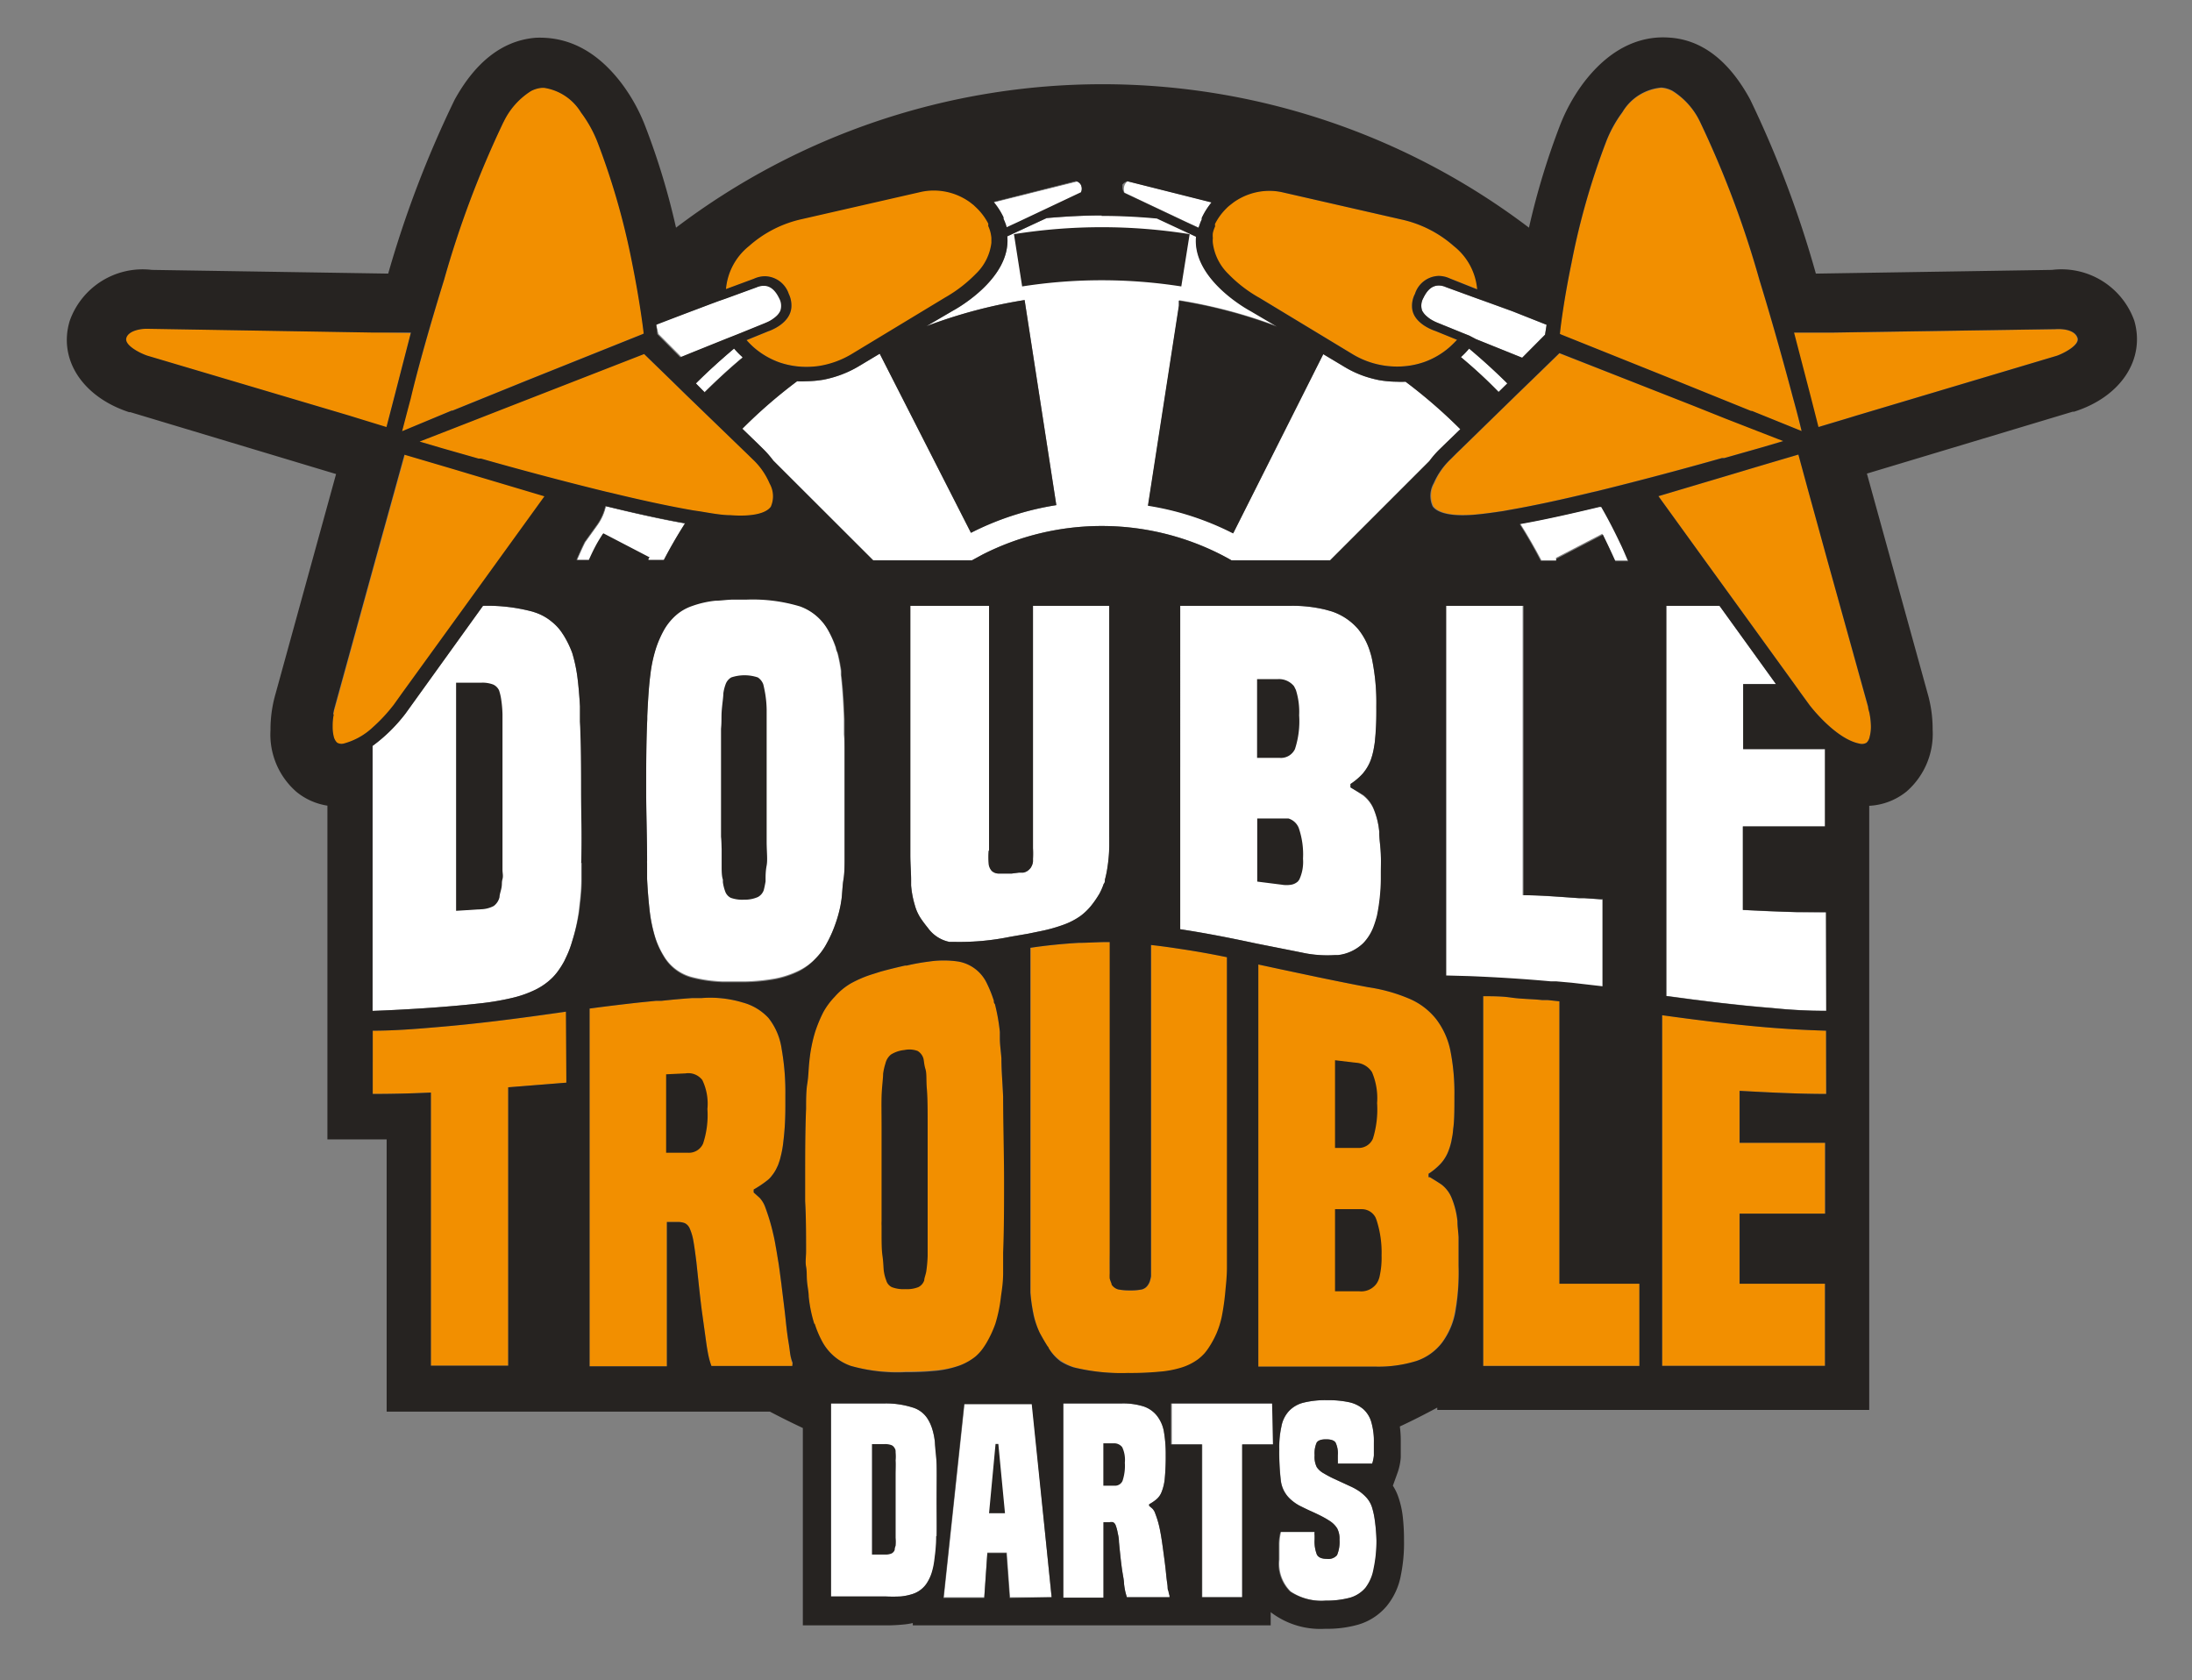 <svg id="f556e734-c2cb-4d2c-936d-15652594b85e" data-name="Layer 1" xmlns="http://www.w3.org/2000/svg" xmlns:xlink="http://www.w3.org/1999/xlink" viewBox="0 0 141.73 108.65"><rect x="0" y="0" width="141.73" height="108.65" fill="#808080" stroke="none"/><defs><style>.e4f56af0-497f-4d98-a839-734d8575f351{fill:#262321;}.fc450902-9c0e-4cda-adff-28f7caa82b92{clip-path:url(#bfd016bc-fbad-43f6-a966-b5c3bdb1aad5);}.abc71ea2-bccc-4839-81ed-787c1c322523{fill:#fff;}.fdfa8bba-adc2-4fe9-956f-0044b6b0cf79{fill:#f28f00;}</style><clipPath id="bfd016bc-fbad-43f6-a966-b5c3bdb1aad5"><circle class="e4f56af0-497f-4d98-a839-734d8575f351" cx="210.72" cy="54.34" r="54.34"/></clipPath></defs><circle class="e4f56af0-497f-4d98-a839-734d8575f351" cx="210.72" cy="54.34" r="54.34"/><g class="fc450902-9c0e-4cda-adff-28f7caa82b92"><path class="abc71ea2-bccc-4839-81ed-787c1c322523" d="M71.24,13.93c1.21,0,2.4.06,3.58.17l2.53,1.18c-.25,2.82,3.53,4.81,3.53,4.81l1.7,1a32.49,32.49,0,0,0-6.34-1.68l0,.33-2,12.93a18.37,18.37,0,0,1,5.51,1.79L85.56,22.9l1.37.82a6.78,6.78,0,0,0,1.25.59,7.57,7.57,0,0,0,1,.27,7.08,7.08,0,0,0,1.13.1,5.44,5.44,0,0,0,.57,0,33.29,33.29,0,0,1,3.54,3.07l-.66.64-.25.24-.42.41a6.06,6.06,0,0,0-.67.77L86,36.23H79.63c-.22-.13-.45-.25-.68-.37a17,17,0,0,0-15.43,0l-.68.37H56.46L50,29.78a6.05,6.05,0,0,0-.68-.77l-.41-.41-.25-.24L48,27.72a32.33,32.33,0,0,1,3.54-3.07,5.44,5.44,0,0,0,.57,0,7.19,7.19,0,0,0,1.13-.1,7.3,7.3,0,0,0,1-.27,7,7,0,0,0,1.27-.59l1.37-.82,5.9,11.58a18.43,18.43,0,0,1,5.52-1.79l-2-12.93-.05-.33a32.1,32.1,0,0,0-6.35,1.69l1.71-1s3.78-2,3.52-4.81l2.54-1.18C68.83,14,70,13.93,71.24,13.93Z"/><path class="abc71ea2-bccc-4839-81ed-787c1c322523" d="M69.89,12a.59.59,0,0,1,0,.48l-4,1.89-.8.37c0-.08-.05-.15-.07-.23a2.88,2.88,0,0,0-.13-.31l0-.1a5,5,0,0,0-.64-1l5.44-1.36A.57.57,0,0,1,69.89,12Z"/><path class="fdfa8bba-adc2-4fe9-956f-0044b6b0cf79" d="M64.18,15.4c0,.1,0,.21,0,.32a3.32,3.32,0,0,1-1,2,9,9,0,0,1-2,1.54h0L55.05,22.9a5.92,5.92,0,0,1-2.09.76,5.69,5.69,0,0,1-.83.06,5.34,5.34,0,0,1-1.74-.29,5,5,0,0,1-1.63-.95,5.66,5.66,0,0,1-.49-.49l1.4-.57s1.46-.46,1.5-1.6A1.72,1.72,0,0,0,51,19a1.66,1.66,0,0,0-1.52-1.14,1.74,1.74,0,0,0-.73.16l-1.81.67a4,4,0,0,1,1.51-2.8,7.46,7.46,0,0,1,3.4-1.74l7.66-1.75a3.86,3.86,0,0,1,.89-.1,4,4,0,0,1,2.33.76l.23.18.21.2a3.76,3.76,0,0,1,.74,1l0,.09a.25.25,0,0,0,0,.07,3.16,3.16,0,0,1,.15.44A2.69,2.69,0,0,1,64.18,15.4Z"/><path class="abc71ea2-bccc-4839-81ed-787c1c322523" d="M50.47,19.26a.93.93,0,0,1,.07.8,1.07,1.07,0,0,1-.29.38,2.43,2.43,0,0,1-.4.28c-.15.08-.28.13-.35.16h0l-1.55.63-.45.18-.46.18-2.26.91-.71.29-1.48-1.49L42.43,21l2.26-.82L46,19.64l.46-.17.46-.16,2-.73h0l0,0a1.13,1.13,0,0,1,.46-.1C49.88,18.45,50.21,18.72,50.47,19.26Z"/><path class="fdfa8bba-adc2-4fe9-956f-0044b6b0cf79" d="M49.77,31.26a1.67,1.67,0,0,1,.08,1.5c-.33.45-1.25.65-2.6.55-.58,0-1.27-.13-2-.25L44.83,33c-1.56-.26-3.41-.67-5.34-1.14l-.31-.07c-2.78-.68-5.69-1.46-8.08-2.14l-.16,0-2.35-.67-1.46-.43,1.75-.68,2-.78,2.05-.8,8.72-3.39,1.77,1.72.93.91L48,29.05l.25.24.42.4A4.74,4.74,0,0,1,49.77,31.26Z"/><path class="abc71ea2-bccc-4839-81ed-787c1c322523" d="M47.48,22.54a5.57,5.57,0,0,0,.53.55c-.85.71-1.67,1.46-2.45,2.24L45,24.79C45.8,24,46.63,23.26,47.48,22.54Z"/><path class="abc71ea2-bccc-4839-81ed-787c1c322523" d="M44.26,33.86c-.49.77-.95,1.56-1.37,2.37h-1c0-.06,0-.11.08-.16l-3-1.56c-.29.57-.56,1.14-.82,1.72h-.83c.17-.39.34-.78.53-1.16l.79-1.1a3.36,3.36,0,0,0,.55-1.22C40.94,33.19,42.72,33.59,44.26,33.86Z"/><path class="fdfa8bba-adc2-4fe9-956f-0044b6b0cf79" d="M41.62,21.55l-.11.05-7.49,3-4.77,1.93-.05,0L26,27.88c.09-.33.28-1.08.55-2.12.5-1.89,1.28-4.73,2.18-7.66A63.5,63.5,0,0,1,32.56,7.89a4.77,4.77,0,0,1,1.77-2,2,2,0,0,1,.72-.21h.13a3.39,3.39,0,0,1,2.39,1.6,8.06,8.06,0,0,1,1.07,1.93A46.78,46.78,0,0,1,40.87,17C41.35,19.36,41.57,21.17,41.62,21.55Z"/><path class="fdfa8bba-adc2-4fe9-956f-0044b6b0cf79" d="M35.24,32.08l-3,4.15,0,0-2.11,2.92-4.07,5.62-.55.76A9.78,9.78,0,0,1,24.13,47a4.4,4.4,0,0,1-1.89,1.07c-.31.05-.42,0-.45-.07a.72.72,0,0,1-.21-.38,2.49,2.49,0,0,1-.07-.65,3.77,3.77,0,0,1,.07-.8c0-.15.06-.31.11-.48l2.61-9.47,1.29-4.65v0l.6-2.17,2,.59,1.22.36,1,.3Z"/><path class="fdfa8bba-adc2-4fe9-956f-0044b6b0cf79" d="M26.55,21.54l-1.06,4.11-.52,2L23,27l-.42-.13L9.54,23c-.49-.16-1.51-.68-1.37-1.15s.92-.59,1.26-.59H9.6L24,21.5Z"/></g><path class="abc71ea2-bccc-4839-81ed-787c1c322523" d="M69.89,12a.59.59,0,0,1,0,.48l-4,1.89-.8.37c0-.08-.05-.15-.07-.23a2.88,2.88,0,0,0-.13-.31l0-.1a5,5,0,0,0-.64-1l5.44-1.36A.57.57,0,0,1,69.89,12Z"/><path class="fdfa8bba-adc2-4fe9-956f-0044b6b0cf79" d="M64.18,15.4c0,.1,0,.21,0,.32a3.32,3.32,0,0,1-1,2,9,9,0,0,1-2,1.54h0L55.05,22.9a5.92,5.92,0,0,1-2.09.76,5.69,5.69,0,0,1-.83.06,5.34,5.34,0,0,1-1.74-.29,5,5,0,0,1-1.63-.95,5.66,5.66,0,0,1-.49-.49l1.4-.57s1.46-.46,1.5-1.6A1.72,1.72,0,0,0,51,19a1.66,1.66,0,0,0-1.52-1.14,1.74,1.74,0,0,0-.73.16l-1.81.67a4,4,0,0,1,1.51-2.8,7.46,7.46,0,0,1,3.4-1.74l7.66-1.75a3.86,3.86,0,0,1,.89-.1,4,4,0,0,1,2.33.76l.23.18.21.2a3.76,3.76,0,0,1,.74,1l0,.09a.25.25,0,0,0,0,.07,3.16,3.16,0,0,1,.15.44A2.69,2.69,0,0,1,64.18,15.4Z"/><path class="abc71ea2-bccc-4839-81ed-787c1c322523" d="M50.47,19.26a.93.93,0,0,1,.07.8,1.07,1.07,0,0,1-.29.38,2.43,2.43,0,0,1-.4.28c-.15.08-.28.13-.35.16h0l-1.55.63-.45.18-.46.18-2.26.91-.71.29-1.48-1.49L42.43,21l2.26-.82L46,19.64l.46-.17.46-.16,2-.73h0l0,0a1.13,1.13,0,0,1,.46-.1C49.88,18.45,50.21,18.72,50.47,19.26Z"/><path class="fdfa8bba-adc2-4fe9-956f-0044b6b0cf79" d="M49.77,31.26a1.67,1.67,0,0,1,.08,1.5c-.33.45-1.25.65-2.6.55-.58,0-1.27-.13-2-.25L44.83,33c-1.56-.26-3.41-.67-5.34-1.14l-.31-.07c-2.78-.68-5.69-1.46-8.08-2.14l-.16,0-2.35-.67-1.46-.43,1.75-.68,2-.78,2.05-.8,8.72-3.39,1.77,1.72.93.91L48,29.05l.25.24.42.4A4.74,4.74,0,0,1,49.77,31.26Z"/><path class="abc71ea2-bccc-4839-81ed-787c1c322523" d="M47.48,22.54a5.57,5.57,0,0,0,.53.55c-.85.71-1.67,1.46-2.45,2.24L45,24.79C45.8,24,46.63,23.26,47.48,22.54Z"/><path class="abc71ea2-bccc-4839-81ed-787c1c322523" d="M44.26,33.86c-.49.77-.95,1.56-1.37,2.37h-1c0-.06,0-.11.08-.16l-3-1.56c-.29.57-.56,1.14-.82,1.72h-.83c.17-.39.34-.78.53-1.16l.79-1.1a3.36,3.36,0,0,0,.55-1.22C40.94,33.19,42.72,33.59,44.26,33.86Z"/><path class="fdfa8bba-adc2-4fe9-956f-0044b6b0cf79" d="M41.62,21.55l-.11.05-7.49,3-4.77,1.93-.05,0L26,27.88c.09-.33.28-1.08.55-2.12.5-1.89,1.28-4.73,2.18-7.66A63.5,63.5,0,0,1,32.56,7.89a4.77,4.77,0,0,1,1.77-2,2,2,0,0,1,.72-.21h.13a3.39,3.39,0,0,1,2.39,1.6,8.06,8.06,0,0,1,1.07,1.93A46.78,46.78,0,0,1,40.87,17C41.35,19.36,41.57,21.17,41.62,21.55Z"/><path class="fdfa8bba-adc2-4fe9-956f-0044b6b0cf79" d="M35.24,32.08l-3,4.15,0,0-2.11,2.92-4.07,5.62-.55.76A9.78,9.78,0,0,1,24.13,47a4.4,4.4,0,0,1-1.89,1.07c-.31.05-.42,0-.45-.07a.72.72,0,0,1-.21-.38,2.49,2.49,0,0,1-.07-.65,3.77,3.77,0,0,1,.07-.8c0-.15.06-.31.11-.48l2.61-9.47,1.29-4.65v0l.6-2.17,2,.59,1.22.36,1,.3Z"/><path class="fdfa8bba-adc2-4fe9-956f-0044b6b0cf79" d="M26.55,21.54l-1.06,4.11-.52,2L23,27l-.42-.13L9.54,23c-.49-.16-1.51-.68-1.37-1.15s.92-.59,1.26-.59H9.6L24,21.5Z"/><path class="fdfa8bba-adc2-4fe9-956f-0044b6b0cf79" d="M134.3,21.86c.15.47-.87,1-1.35,1.15l-13,3.88-.43.13-2,.6-.51-2-1.07-4.11,2.57,0,14.34-.22h0S134.09,21.16,134.3,21.86Z"/><path class="fdfa8bba-adc2-4fe9-956f-0044b6b0cf79" d="M120.89,46.18a4.61,4.61,0,0,1,.08.8,2.46,2.46,0,0,1-.08.65.65.65,0,0,1-.2.38.53.53,0,0,1-.46.07c-1.58-.3-3.24-2.5-3.25-2.52l-.56-.77-.4-.56-3.66-5.06-2.13-2.94-3-4.15,4.84-1.44,1-.3,1.21-.36,2-.59.59,2.17v0l1.28,4.65,2.62,9.47C120.83,45.87,120.87,46,120.89,46.18Z"/><path class="abc71ea2-bccc-4839-81ed-787c1c322523" d="M118.08,59v6.35q-1.77,0-3.48-.18c-2.28-.18-4.52-.46-6.86-.78V39.17h3.44l3.65,5.06h-2.12v4.21H118v5h-5.31v5.4c1.2.06,2.3.11,3.44.14Z"/><path class="fdfa8bba-adc2-4fe9-956f-0044b6b0cf79" d="M118.07,66.64v4.09c-1.87,0-3.73-.1-5.6-.2h0v3.36c1.84,0,3.69,0,5.53,0v4.58h-5.53V83H118v5.31H107.47V65.64c2.24.31,4.47.59,6.71.78C115.47,66.53,116.76,66.6,118.07,66.64Z"/><path class="fdfa8bba-adc2-4fe9-956f-0044b6b0cf79" d="M116.49,27.88l-3.21-1.3-.06,0-4.77-1.93-7.48-3-.11-.05c0-.38.26-2.19.75-4.57a46.78,46.78,0,0,1,2.23-7.82,8.41,8.41,0,0,1,1.06-1.93,3.26,3.26,0,0,1,2.52-1.59,1.92,1.92,0,0,1,.72.21,4.72,4.72,0,0,1,1.78,2,63.58,63.58,0,0,1,3.84,10.21c.9,2.93,1.68,5.77,2.18,7.66C116.22,26.8,116.41,27.55,116.49,27.88Z"/><path class="fdfa8bba-adc2-4fe9-956f-0044b6b0cf79" d="M113.6,27.82l1.75.68-1.46.43-2.36.67-.15,0c-2.4.68-5.31,1.46-8.08,2.14l-.32.07c-1.92.47-3.78.88-5.33,1.14l-.38.07c-.78.12-1.47.21-2,.25-1.35.1-2.27-.1-2.59-.55a1.64,1.64,0,0,1,.08-1.5A4.61,4.61,0,0,1,93.8,29.7l.41-.41.25-.24,3.66-3.57.94-.91,1.77-1.72,8.72,3.39,2,.8Z"/><path class="fdfa8bba-adc2-4fe9-956f-0044b6b0cf79" d="M106,83v5.31H95.9V64.41c.61,0,1.22,0,1.82.09s1.36.09,2,.16l.36,0,.75.08V83H106Z"/><path class="abc71ea2-bccc-4839-81ed-787c1c322523" d="M105.24,36.23h-.83c-.26-.58-.53-1.15-.81-1.72l-3,1.56s0,.1.07.16h-1c-.43-.81-.88-1.6-1.37-2.37,1.54-.27,3.32-.67,5.15-1.11l.12,0c.43.76.84,1.54,1.22,2.34C104.9,35.44,105.07,35.83,105.24,36.23Z"/><path class="abc71ea2-bccc-4839-81ed-787c1c322523" d="M103.6,58.18v5.64l-2-.23-1-.09-.36,0c-1.75-.16-3.51-.27-5.28-.34l-1.51,0V39.17h5V57.88c1.19,0,2.39.12,3.59.19l.34,0,.93.07Z"/><path class="abc71ea2-bccc-4839-81ed-787c1c322523" d="M100,21l-.1.64-1.48,1.49-.72-.29-2.26-.91L95,21.7l-.45-.18L93,20.89h0a2.65,2.65,0,0,1-.36-.17,1.83,1.83,0,0,1-.38-.26,1.24,1.24,0,0,1-.31-.38,1,1,0,0,1,.08-.81c.25-.54.58-.81,1-.81a1.11,1.11,0,0,1,.45.1l0,0h0l2,.73.45.16.46.17,1.35.49Z"/><path class="abc71ea2-bccc-4839-81ed-787c1c322523" d="M97.46,24.79l-.55.54c-.78-.78-1.6-1.53-2.45-2.24a5.57,5.57,0,0,0,.53-.55C95.85,23.26,96.67,24,97.46,24.79Z"/><path class="fdfa8bba-adc2-4fe9-956f-0044b6b0cf79" d="M95.55,18.71,93.73,18a1.72,1.72,0,0,0-.72-.16A1.66,1.66,0,0,0,91.49,19a1.64,1.64,0,0,0-.19.81c0,1.13,1.51,1.59,1.51,1.59l1.4.57c-.16.17-.33.34-.5.49a4.92,4.92,0,0,1-1.63.95,5.28,5.28,0,0,1-1.73.29,5.55,5.55,0,0,1-2.93-.82l-6-3.63h-.05a9.32,9.32,0,0,1-2-1.54,3.4,3.4,0,0,1-1-2,1.71,1.71,0,0,1,0-.32,1.53,1.53,0,0,1,0-.32,2.23,2.23,0,0,1,.15-.44l0-.07,0-.09a3.53,3.53,0,0,1,.73-1,2.09,2.09,0,0,1,.22-.2l.23-.18a4,4,0,0,1,2.32-.76,3.8,3.8,0,0,1,.89.1l7.66,1.75A7.54,7.54,0,0,1,94,15.91,4,4,0,0,1,95.55,18.71Z"/><path class="fdfa8bba-adc2-4fe9-956f-0044b6b0cf79" d="M94.31,80c0,.53,0,1.14,0,1.85a14.72,14.72,0,0,1-.25,3,4.73,4.73,0,0,1-.87,2A3.54,3.54,0,0,1,91.57,88a8.25,8.25,0,0,1-2.66.36H81.36v-26l1.49.32.66.14,1.75.37c1.07.22,2.14.44,3.21.64a10.75,10.75,0,0,1,2.67.75,4.43,4.43,0,0,1,1.71,1.3,4.9,4.9,0,0,1,.92,2,14.1,14.1,0,0,1,.27,3c0,.87,0,1.58-.08,2.12v0c0,.21,0,.41-.09.59a3.82,3.82,0,0,1-.2.76,2.6,2.6,0,0,1-.52.88,4.12,4.12,0,0,1-.79.66v.22l.08,0c.28.17.54.33.76.48a2.08,2.08,0,0,1,.63.81,5.36,5.36,0,0,1,.4,1.58v.09C94.27,79.37,94.29,79.67,94.31,80Z"/><path class="abc71ea2-bccc-4839-81ed-787c1c322523" d="M89.31,56.48v.39a12.4,12.4,0,0,1-.25,2.33,6.8,6.8,0,0,1-.24.76,3.17,3.17,0,0,1-.63,1,2.78,2.78,0,0,1-1.66.8l-.21,0a7.8,7.8,0,0,1-1.86-.11l-.59-.12L81.21,61c-1.63-.35-3.25-.67-4.9-.92V39.17h7.12a9,9,0,0,1,2.28.25l.39.11a3.85,3.85,0,0,1,1.71,1.14,4.22,4.22,0,0,1,.78,1.49,4.07,4.07,0,0,1,.13.5,14,14,0,0,1,.27,3v.05c0,.84,0,1.53-.08,2.07a3.35,3.35,0,0,1-.06.47,4.63,4.63,0,0,1-.22.89,2.89,2.89,0,0,1-.44.78l-.08.1a4.09,4.09,0,0,1-.79.67v.22c.31.19.59.37.83.54l.07.06a2.18,2.18,0,0,1,.57.75,5,5,0,0,1,.39,1.55s0,0,0,.08c0,.38.08.84.1,1.37S89.31,56,89.31,56.48Z"/><path class="abc71ea2-bccc-4839-81ed-787c1c322523" d="M88.9,98.3A11.58,11.58,0,0,1,89,99.6a8.91,8.91,0,0,1-.16,1.87,2.78,2.78,0,0,1-.52,1.19,2.06,2.06,0,0,1-1,.64,5.81,5.81,0,0,1-1.57.19,3.65,3.65,0,0,1-2.29-.59,2.53,2.53,0,0,1-.73-2.06c0-.32,0-.64,0-1a3.73,3.73,0,0,1,.1-.79H85a.78.78,0,0,0,0,.22v.25a2.3,2.3,0,0,0,.15,1c.1.18.31.27.65.27a.73.73,0,0,0,.65-.24,2.21,2.21,0,0,0,.16-1,1.45,1.45,0,0,0-.15-.73,1.56,1.56,0,0,0-.48-.48c-.2-.13-.41-.25-.64-.37l-.68-.31c-.23-.1-.44-.21-.65-.32a3,3,0,0,1-.57-.41,1.94,1.94,0,0,1-.62-1.22,15.81,15.81,0,0,1-.1-2,6.24,6.24,0,0,1,.14-1.48,2,2,0,0,1,.49-1,1.93,1.93,0,0,1,.94-.54,5.84,5.84,0,0,1,1.52-.16,6.36,6.36,0,0,1,1.42.13,2,2,0,0,1,.93.46,1.75,1.75,0,0,1,.52.85,4.49,4.49,0,0,1,.16,1.32c0,.34,0,.61,0,.81a2.47,2.47,0,0,1-.11.53H86.5a1.86,1.86,0,0,0,0-.22v-.32a1.69,1.69,0,0,0-.14-.81c-.09-.15-.3-.22-.62-.22s-.52.07-.61.22a1.72,1.72,0,0,0-.13.81,1.48,1.48,0,0,0,.14.77,1.28,1.28,0,0,0,.45.4c.24.14.47.27.69.37l.6.27.52.24a4.08,4.08,0,0,1,.49.28,3.28,3.28,0,0,1,.48.42,1.88,1.88,0,0,1,.33.58A5.12,5.12,0,0,1,88.9,98.3Z"/><polygon class="abc71ea2-bccc-4839-81ed-787c1c322523" points="82.31 90.74 82.31 93.39 80.34 93.39 80.34 103.27 77.74 103.27 77.74 93.39 75.77 93.39 75.77 90.74 82.31 90.74"/><path class="fdfa8bba-adc2-4fe9-956f-0044b6b0cf79" d="M79.43,67.63V81c0,.21,0,.41,0,.61s0,.24,0,.35c0,.58-.06,1.08-.1,1.51a12.72,12.72,0,0,1-.24,1.64,5.19,5.19,0,0,1-.33,1.1,6,6,0,0,1-.44.83,3.72,3.72,0,0,1-.35.48,2.64,2.64,0,0,1-.39.36,3.64,3.64,0,0,1-1.06.54,6.59,6.59,0,0,1-1.49.28,19.48,19.48,0,0,1-2,.08,13,13,0,0,1-3.51-.36,3.49,3.49,0,0,1-.85-.39,2.92,2.92,0,0,1-.85-.83c0-.05-.07-.1-.1-.16-.17-.27-.33-.55-.48-.83a5,5,0,0,1-.37-1.1,9.8,9.8,0,0,1-.23-1.49s0-.1,0-.15c0-.24,0-.51,0-.8,0-.11,0-.22,0-.34,0-.4,0-.84,0-1.33V61.28c1-.15,2.08-.26,3.13-.32.65,0,1.31-.06,2-.05V81a11.52,11.52,0,0,0,0,1.33,3.27,3.27,0,0,0,0,.35c0,.12.08.24.12.33l0,.05a.71.71,0,0,0,.44.32,3.89,3.89,0,0,0,.76.06,3.64,3.64,0,0,0,.75-.06.67.67,0,0,0,.42-.32.53.53,0,0,0,.09-.2,1.53,1.53,0,0,0,.09-.34l0-.19c0-.31,0-.75,0-1.33V61.1c.67.07,1.35.17,2,.27,1,.15,1.94.32,2.91.52v5.74Z"/><path class="abc71ea2-bccc-4839-81ed-787c1c322523" d="M72.91,11.72l5.44,1.36a5,5,0,0,0-.63,1,.31.31,0,0,0,0,.1,1.69,1.69,0,0,0-.13.31l-.08.23-.8-.37-4-1.89a.68.68,0,0,1,0-.48A.61.61,0,0,1,72.91,11.72Z"/><path class="abc71ea2-bccc-4839-81ed-787c1c322523" d="M75.62,103.19v.08H72.86a3,3,0,0,1-.09-.32,4.67,4.67,0,0,1-.09-.53c0-.24-.08-.57-.14-1s-.12-1-.19-1.72c0-.28-.07-.52-.1-.69a2.66,2.66,0,0,0-.12-.41.33.33,0,0,0-.17-.18.46.46,0,0,0-.21,0h-.4v4.88h-2.6V90.74h3.79a4.43,4.43,0,0,1,1.39.19,1.84,1.84,0,0,1,.87.6,2.3,2.3,0,0,1,.45,1,8.47,8.47,0,0,1,.13,1.55,14.56,14.56,0,0,1-.07,1.53,3.07,3.07,0,0,1-.21.87,1.17,1.17,0,0,1-.34.47,2.83,2.83,0,0,1-.46.31v.1l.21.18a.82.82,0,0,1,.19.33,6,6,0,0,1,.27.9c.09.4.18,1,.27,1.7.07.5.12.91.15,1.22s.06.56.09.75,0,.33.07.43A1.28,1.28,0,0,0,75.62,103.19Z"/><path class="abc71ea2-bccc-4839-81ed-787c1c322523" d="M71.73,54.11v.59a10.22,10.22,0,0,1-.13,1.46,6.3,6.3,0,0,1-.15.71c0,.1,0,.19-.08.28a4.89,4.89,0,0,1-.28.64l-.06.09a5.66,5.66,0,0,1-.44.64,3.87,3.87,0,0,1-.64.64l-.1.07h0a4.56,4.56,0,0,1-1.06.55,10.06,10.06,0,0,1-1.49.42l-.83.17-1.16.2a16.22,16.22,0,0,1-3.51.33l-.41,0A2.27,2.27,0,0,1,60,60c-.17-.21-.33-.42-.47-.63a2.93,2.93,0,0,1-.38-.85,6.25,6.25,0,0,1-.24-1.27v0l0-.38c0-.45-.05-1-.05-1.6V39.17h5.09V55a5.87,5.87,0,0,0,0,.84.82.82,0,0,0,.2.47.65.65,0,0,0,.45.17H65l.42,0,.46-.06.28,0a.73.73,0,0,0,.42-.24.38.38,0,0,0,.09-.12.85.85,0,0,0,.12-.35.88.88,0,0,0,0-.17,6.47,6.47,0,0,0,0-.69V39.17h4.93V54.11Z"/><path class="abc71ea2-bccc-4839-81ed-787c1c322523" d="M69.89,12a.59.59,0,0,1,0,.48l-4,1.89-.8.37a2,2,0,0,0-.07-.23,2.88,2.88,0,0,0-.13-.31.93.93,0,0,1,0-.1,5,5,0,0,0-.64-1l5.45-1.36A.58.58,0,0,1,69.89,12Z"/><polygon class="abc71ea2-bccc-4839-81ed-787c1c322523" points="66.74 90.74 67.99 103.27 65.31 103.27 65.1 100.38 63.84 100.38 63.64 103.27 61.03 103.27 62.37 90.74 66.74 90.74"/><path class="fdfa8bba-adc2-4fe9-956f-0044b6b0cf79" d="M65,76.34c0,1.53,0,3.07-.06,4.6,0,.37,0,.72,0,1,0,.11,0,.22,0,.34,0,.57-.08,1.08-.14,1.5a9.56,9.56,0,0,1-.36,1.76,7.14,7.14,0,0,1-.54,1.18,4.61,4.61,0,0,1-.32.49,3,3,0,0,1-.42.45,3.72,3.72,0,0,1-1.06.6,6.45,6.45,0,0,1-1.49.33,19.22,19.22,0,0,1-2,.09A11,11,0,0,1,55,88.31a3.36,3.36,0,0,1-1.82-1.54,6.72,6.72,0,0,1-.54-1.18,8.79,8.79,0,0,1-.36-1.76c0-.29-.08-.63-.11-1s0-.6-.06-.93,0-.62,0-1c0-1.07,0-2.15-.06-3.23V76.13c0-1.48,0-3,.06-4.45,0-.6,0-1.14.08-1.63s.08-1,.13-1.41a9.84,9.84,0,0,1,.36-1.87,9.48,9.48,0,0,1,.54-1.31A4.56,4.56,0,0,1,54,64.4,4.19,4.19,0,0,1,55,63.59a7.52,7.52,0,0,1,1.5-.63l.44-.14c.47-.13,1-.26,1.57-.39l.11,0a13.62,13.62,0,0,1,1.45-.26,6.39,6.39,0,0,1,1.9,0,2.52,2.52,0,0,1,1.82,1.37,8.25,8.25,0,0,1,.47,1.16c0,.08,0,.15.07.22a12.56,12.56,0,0,1,.32,1.8c0,.13,0,.26,0,.41,0,.43.07.87.1,1.3,0,.83.08,1.67.11,2.49C65,72.69,65,74.52,65,76.34Z"/><path class="fdfa8bba-adc2-4fe9-956f-0044b6b0cf79" d="M64.18,15.4c0,.1,0,.21,0,.32a3.38,3.38,0,0,1-1,2,9,9,0,0,1-2,1.54h0l-6,3.63a6,6,0,0,1-2.1.76,5.69,5.69,0,0,1-.83.06,5.38,5.38,0,0,1-1.74-.29,4.88,4.88,0,0,1-1.62-.95,4.64,4.64,0,0,1-.5-.49l1.4-.57s1.46-.46,1.5-1.6A1.72,1.72,0,0,0,51,19a1.66,1.66,0,0,0-1.52-1.14,1.74,1.74,0,0,0-.73.16l-1.81.67a4,4,0,0,1,1.5-2.8,7.54,7.54,0,0,1,3.41-1.74l7.66-1.75a3.86,3.86,0,0,1,.89-.1,4,4,0,0,1,2.33.76l.23.18.21.2a3.76,3.76,0,0,1,.74,1l0,.09a.25.25,0,0,0,0,.07,2.23,2.23,0,0,1,.15.44A2.69,2.69,0,0,1,64.18,15.4Z"/><path class="abc71ea2-bccc-4839-81ed-787c1c322523" d="M60.56,94.68c0,.6,0,1.37,0,2.32s0,1.72,0,2.32-.06,1.09-.11,1.47a4.6,4.6,0,0,1-.18.89,2.74,2.74,0,0,1-.27.6,1.66,1.66,0,0,1-.4.47,1.58,1.58,0,0,1-.56.3,3.22,3.22,0,0,1-.78.17,10.35,10.35,0,0,1-1,0H53.73V90.74h3.49A5.67,5.67,0,0,1,59,91a1.76,1.76,0,0,1,1,.77,2.74,2.74,0,0,1,.27.6,4.44,4.44,0,0,1,.18.89C60.5,93.6,60.54,94.09,60.56,94.68Z"/><path class="abc71ea2-bccc-4839-81ed-787c1c322523" d="M54.61,48.37c0,.92,0,1.83,0,2.75s0,1.68,0,2.51c0,.27,0,.54,0,.81s0,.73,0,1.09,0,.93-.07,1.34-.08.92-.13,1.3l-.06.37A8.48,8.48,0,0,1,54,59.78l0,0A8.84,8.84,0,0,1,53.46,61a4.41,4.41,0,0,1-.75,1,3.87,3.87,0,0,1-1.06.75,6.11,6.11,0,0,1-1.48.5,12.38,12.38,0,0,1-2,.2c-.53,0-1,0-1.45,0a9.11,9.11,0,0,1-2-.29,3,3,0,0,1-1.82-1.4,5.38,5.38,0,0,1-.53-1.16,9.62,9.62,0,0,1-.37-1.8c-.06-.54-.12-1.2-.16-2,0-.33,0-.68,0-1.06,0,0,0-.09,0-.14,0-1.51-.06-3-.06-4.55s0-3.06.07-4.58v-.21c.05-1.08.11-2,.2-2.67a9,9,0,0,1,.37-1.74,6.83,6.83,0,0,1,.53-1.2,3.77,3.77,0,0,1,.75-.92,3.16,3.16,0,0,1,1-.61,6.61,6.61,0,0,1,1.51-.34c.33,0,.69-.06,1.08-.07l.92,0a10.59,10.59,0,0,1,3.47.44,3.49,3.49,0,0,1,1.82,1.52,7.17,7.17,0,0,1,.53,1.2c0,.11.07.22.11.35a10.55,10.55,0,0,1,.22,1.14c0,.08,0,.17,0,.25.09.74.16,1.7.2,2.88l0,1C54.6,47.84,54.6,48.1,54.61,48.37Z"/><path class="fdfa8bba-adc2-4fe9-956f-0044b6b0cf79" d="M51.23,88.16v.16H46a4.87,4.87,0,0,1-.18-.61c-.05-.23-.11-.56-.17-1s-.15-1.08-.26-1.88-.22-1.9-.37-3.28c-.07-.55-.13-1-.19-1.33a3.37,3.37,0,0,0-.23-.78.68.68,0,0,0-.31-.35,1.15,1.15,0,0,0-.41-.08h-.76v9.33h-5V65.21c1.1-.15,2.19-.28,3.28-.4l1-.1.36,0q1-.11,2-.18l.61,0a7.24,7.24,0,0,1,2.66.29,3.5,3.5,0,0,1,1.66,1,4.16,4.16,0,0,1,.85,2,16,16,0,0,1,.24,3v.71c0,1-.06,1.71-.13,2.28a6.36,6.36,0,0,1-.18,1c0,.13-.07.25-.11.37a1.45,1.45,0,0,1-.1.25,2.48,2.48,0,0,1-.35.58,1.48,1.48,0,0,1-.3.31,7.08,7.08,0,0,1-.88.59v.19l.39.35a1.66,1.66,0,0,1,.36.63A11.81,11.81,0,0,1,50,79.8q.08.33.15.75c.06.31.12.66.17,1s.13.92.2,1.44c.12,1,.22,1.75.28,2.34s.12,1.07.18,1.42.09.64.12.83A2.18,2.18,0,0,0,51.23,88.16Z"/><path class="abc71ea2-bccc-4839-81ed-787c1c322523" d="M50.47,19.26a1,1,0,0,1,.07.8,1.07,1.07,0,0,1-.29.38,2.13,2.13,0,0,1-.41.28,2.36,2.36,0,0,1-.35.16h0l-1.55.63-.46.18-.45.18-2.26.91-.71.29-1.49-1.49-.1-.64,2.26-.82L46,19.64l.46-.17.46-.16,2-.73h0l0,0a1.13,1.13,0,0,1,.46-.1C49.88,18.45,50.21,18.72,50.47,19.26Z"/><path class="fdfa8bba-adc2-4fe9-956f-0044b6b0cf79" d="M49.77,31.26a1.7,1.7,0,0,1,.08,1.5c-.32.45-1.25.65-2.6.55-.58,0-1.27-.13-2-.25L44.83,33c-1.56-.26-3.41-.67-5.34-1.14l-.31-.07c-2.78-.68-5.69-1.46-8.08-2.14l-.16,0-2.35-.67-1.46-.43,1.75-.68,2-.78,2-.8,8.73-3.39,1.77,1.72.93.91L48,29.05l.25.24.42.4A4.89,4.89,0,0,1,49.77,31.26Z"/><path class="abc71ea2-bccc-4839-81ed-787c1c322523" d="M47.48,22.54a5.57,5.57,0,0,0,.53.55c-.85.71-1.66,1.46-2.45,2.24L45,24.79C45.8,24,46.63,23.26,47.48,22.54Z"/><path class="abc71ea2-bccc-4839-81ed-787c1c322523" d="M44.26,33.86c-.49.77-.95,1.56-1.37,2.37h-1c0-.06,0-.11.08-.16l-3-1.56c-.29.57-.56,1.14-.82,1.72h-.83c.17-.39.34-.78.53-1.16l.79-1.1a3.36,3.36,0,0,0,.55-1.22C40.94,33.19,42.72,33.59,44.26,33.86Z"/><path class="fdfa8bba-adc2-4fe9-956f-0044b6b0cf79" d="M41.62,21.55l-.11.05-7.49,3-4.76,1.93-.06,0L26,27.88c.08-.33.27-1.08.54-2.12.5-1.89,1.28-4.73,2.18-7.66A63.5,63.5,0,0,1,32.56,7.89a4.77,4.77,0,0,1,1.77-2,2,2,0,0,1,.72-.21h.12a3.39,3.39,0,0,1,2.4,1.6,8.06,8.06,0,0,1,1.07,1.93A46.78,46.78,0,0,1,40.87,17C41.35,19.36,41.58,21.17,41.62,21.55Z"/><path class="abc71ea2-bccc-4839-81ed-787c1c322523" d="M37.65,51.12c0,1.56,0,3.13-.07,4.69,0,.18,0,.35,0,.53s0,.35,0,.53c0,.8-.1,1.49-.16,2.05A12.88,12.88,0,0,1,37,60.85a6.68,6.68,0,0,1-.42,1.09l-.1.21a6.34,6.34,0,0,1-.42.67,4.32,4.32,0,0,1-.34.39,4.19,4.19,0,0,1-1.08.77,7.07,7.07,0,0,1-1.48.53,16.87,16.87,0,0,1-2,.35c-1.05.12-2.19.22-3.33.3s-2.56.16-3.74.2V48.22a10.38,10.38,0,0,0,1.71-1.57c.25-.29.41-.5.43-.53l5-6.95a11.27,11.27,0,0,1,3.22.38l.15.05a3.31,3.31,0,0,1,1.09.61,3.15,3.15,0,0,1,.61.65l.14.21A6.31,6.31,0,0,1,37,42.22a9.79,9.79,0,0,1,.35,1.69c.06.49.11,1.07.15,1.75,0,.33,0,.67,0,1C37.64,48.17,37.65,49.65,37.65,51.12Z"/><path class="fdfa8bba-adc2-4fe9-956f-0044b6b0cf79" d="M36.62,65.41V70l-3.76.3v18h-5V70.64c-1.25.06-2.51.09-3.76.09V66.64c1.39,0,2.78-.11,4.16-.23C31.07,66.18,33.84,65.81,36.62,65.41Z"/><path class="fdfa8bba-adc2-4fe9-956f-0044b6b0cf79" d="M35.24,32.08l-3,4.15,0,0-2.11,2.92-4.07,5.62-.55.76A9.78,9.78,0,0,1,24.13,47a4.4,4.4,0,0,1-1.89,1.07c-.31.05-.42,0-.45-.07a.72.72,0,0,1-.21-.38A3,3,0,0,1,21.5,47a4.61,4.61,0,0,1,.08-.8c0-.15.06-.31.11-.48l2.61-9.47,1.29-4.65v0l.6-2.17,2,.59,1.22.36,1,.3Z"/><path class="fdfa8bba-adc2-4fe9-956f-0044b6b0cf79" d="M26.55,21.54l-1.07,4.11-.51,2L23,27l-.42-.13L9.54,23c-.49-.16-1.52-.68-1.37-1.15s.91-.59,1.26-.59H9.6L24,21.5Z"/><path class="abc71ea2-bccc-4839-81ed-787c1c322523" d="M71.24,13.93c1.21,0,2.4.06,3.58.17l2.53,1.18c-.25,2.82,3.53,4.81,3.53,4.81l1.7,1a32.49,32.49,0,0,0-6.34-1.68l0,.33-2,12.93a18.37,18.37,0,0,1,5.51,1.79L85.56,22.9l1.37.82a6.78,6.78,0,0,0,1.25.59,7.57,7.57,0,0,0,1,.27,7.08,7.08,0,0,0,1.13.1,5.44,5.44,0,0,0,.57,0,33.29,33.29,0,0,1,3.54,3.07l-.66.64-.25.24-.42.41a6.06,6.06,0,0,0-.67.77L86,36.23H79.63c-.22-.13-.45-.25-.68-.37a17,17,0,0,0-15.43,0l-.68.37H56.46L50,29.78a6.05,6.05,0,0,0-.68-.77l-.41-.41-.25-.24L48,27.72a32.33,32.33,0,0,1,3.54-3.07,5.44,5.44,0,0,0,.57,0,7.19,7.19,0,0,0,1.13-.1,7.3,7.3,0,0,0,1-.27,7,7,0,0,0,1.27-.59l1.37-.82,5.9,11.58a18.43,18.43,0,0,1,5.52-1.79l-2-12.93-.05-.33a32.1,32.1,0,0,0-6.35,1.69l1.71-1s3.78-2,3.52-4.81l2.54-1.18C68.83,14,70,13.93,71.24,13.93Z"/><path class="e4f56af0-497f-4d98-a839-734d8575f351" d="M66.09,18.52a33.29,33.29,0,0,1,10.29,0l.54-3.38a36.07,36.07,0,0,0-11.36,0Z"/><path class="e4f56af0-497f-4d98-a839-734d8575f351" d="M31.92,58.58A1,1,0,0,0,32.3,58c0-.18.09-.39.13-.63s0-.31.06-.53,0-.38,0-.61c0-.52,0-1.22,0-2.07s0-1.94,0-3.16,0-2.22,0-3,0-1.38,0-1.82a7.66,7.66,0,0,0-.09-1,3.58,3.58,0,0,0-.13-.54.78.78,0,0,0-.38-.38,1.94,1.94,0,0,0-.77-.12H29.49V58.89l1.58-.1A1.89,1.89,0,0,0,31.92,58.58Z"/><path class="e4f56af0-497f-4d98-a839-734d8575f351" d="M88.77,73.62a6.36,6.36,0,0,0,.27-2.3,4.28,4.28,0,0,0-.33-2,1.32,1.32,0,0,0-1.06-.61l-1.33-.16v5.67l1.46,0A1,1,0,0,0,88.77,73.62Z"/><path class="e4f56af0-497f-4d98-a839-734d8575f351" d="M44.33,69.4l-1.26.06v5.07h1.39a1,1,0,0,0,1-.59,5.88,5.88,0,0,0,.28-2.24,3.53,3.53,0,0,0-.33-1.87A1.14,1.14,0,0,0,44.33,69.4Z"/><path class="e4f56af0-497f-4d98-a839-734d8575f351" d="M57,79.24v.38c0,.66,0,1.18.06,1.59s.06.81.09,1a2.72,2.72,0,0,0,.15.57.7.7,0,0,0,.36.44,2.08,2.08,0,0,0,.87.13,2,2,0,0,0,.85-.13.76.76,0,0,0,.38-.44c0-.15.09-.34.13-.57a8.9,8.9,0,0,0,.09-1c0-.09,0-.18,0-.28s0-.23,0-.36c0-.36,0-.77,0-1.24,0-.79,0-1.82,0-3.12s0-2.32,0-3.22V72.7c0-.93,0-1.71-.05-2.28s0-1-.09-1.29-.09-.5-.13-.68a.84.84,0,0,0-.38-.5,1.53,1.53,0,0,0-.85-.06,2,2,0,0,0-.87.29,1.05,1.05,0,0,0-.36.58,3.77,3.77,0,0,0-.15.67c0,.27-.06.69-.09,1.23S57,71.94,57,72.84s0,2.06,0,3.37c0,1.09,0,2,0,2.75A2.53,2.53,0,0,0,57,79.24Z"/><path class="e4f56af0-497f-4d98-a839-734d8575f351" d="M83.43,57.21a.86.86,0,0,0,.49-.22l.09-.12a2.72,2.72,0,0,0,.24-1.35,5.26,5.26,0,0,0-.28-2,1.05,1.05,0,0,0-.66-.6l-.26,0H83l-1.71,0V57l1.58.2A1.81,1.81,0,0,0,83.43,57.21Z"/><path class="e4f56af0-497f-4d98-a839-734d8575f351" d="M88.94,78.72a1,1,0,0,0-.87-.54H86.32v5.31H87.9A1.22,1.22,0,0,0,89,83a1.32,1.32,0,0,0,.2-.46,5.5,5.5,0,0,0,.13-1.37A6.78,6.78,0,0,0,89,78.87Z"/><path class="e4f56af0-497f-4d98-a839-734d8575f351" d="M46.66,54.89c0,.44,0,.8,0,1.1s0,.66.08.88c0,.06,0,.12,0,.17a2.78,2.78,0,0,0,.14.57.74.74,0,0,0,.37.44,2.21,2.21,0,0,0,.86.12A2.1,2.1,0,0,0,49,58a.8.8,0,0,0,.38-.44q.06-.22.12-.57l0-.14c0-.22,0-.52.07-.89s0-.92,0-1.56c0-.1,0-.2,0-.3,0-.78,0-1.84,0-3.12s0-2.4,0-3.2v-.21c0-.7,0-1.27,0-1.7a7,7,0,0,0-.1-1.06q-.06-.34-.12-.57A.92.92,0,0,0,49,43.8a2.71,2.71,0,0,0-1.72,0,.84.84,0,0,0-.37.46,2.78,2.78,0,0,0-.14.57c0,.23-.06.59-.1,1.06s0,.73-.05,1.22c0,.21,0,.44,0,.69,0,.8,0,1.87,0,3.2s0,2.31,0,3.1C46.65,54.39,46.65,54.65,46.66,54.89Z"/><path class="e4f56af0-497f-4d98-a839-734d8575f351" d="M83.73,48.43A5.78,5.78,0,0,0,84,46.25a4.7,4.7,0,0,0-.21-1.64l-.12-.24a1.25,1.25,0,0,0-1.06-.46H81.28V49h1.45A1,1,0,0,0,83.73,48.43Z"/><polygon class="e4f56af0-497f-4d98-a839-734d8575f351" points="64.37 93.36 63.95 97.84 64.98 97.84 64.55 93.36 64.37 93.36"/><path class="e4f56af0-497f-4d98-a839-734d8575f351" d="M57.91,94.43a2.69,2.69,0,0,0,0-.51c0-.11,0-.2-.06-.28a.43.43,0,0,0-.2-.2,1.16,1.16,0,0,0-.45-.07h-.82v7.14h.82a1,1,0,0,0,.45-.07.42.42,0,0,0,.2-.23q0-.12.06-.27a2.69,2.69,0,0,0,0-.51c0-.23,0-.54,0-.93s0-.91,0-1.55,0-1.16,0-1.56S57.93,94.66,57.91,94.43Z"/><path class="e4f56af0-497f-4d98-a839-734d8575f351" d="M72,93.32h-.66v2.74h.73a.53.53,0,0,0,.51-.31,3.07,3.07,0,0,0,.15-1.18,1.91,1.91,0,0,0-.17-1A.65.65,0,0,0,72,93.32Z"/><path class="e4f56af0-497f-4d98-a839-734d8575f351" d="M138,20.74a5,5,0,0,0-5.32-3.29l-15.27.24a68.26,68.26,0,0,0-4.25-11.26c-1.37-2.52-3.14-3.88-5.26-4-1.42-.1-3.54.32-5.53,2.95a11.6,11.6,0,0,0-1.51,2.74,47.57,47.57,0,0,0-2,6.6,45.63,45.63,0,0,0-55.15,0,46.45,46.45,0,0,0-2-6.59,11.43,11.43,0,0,0-1.52-2.74c-2-2.63-4.1-3-5.53-2.95-2.12.16-3.89,1.52-5.26,4A69.23,69.23,0,0,0,25.1,17.69L9.82,17.45a5,5,0,0,0-5.31,3.29c-.76,2.49.82,4.92,3.84,5.91l.08,0,13.3,4L17.81,44.88a8.26,8.26,0,0,0-.32,2.32,4.91,4.91,0,0,0,1.68,4,4.17,4.17,0,0,0,2,.89V73.67H25v17.6H49.78c.7.37,1.41.72,2.13,1.06v12.76h5.31a11.44,11.44,0,0,0,1.24-.06,4.68,4.68,0,0,0,.56-.09l0,.15H82.16v-.86a.39.39,0,0,0,.1.08,5.27,5.27,0,0,0,3.43,1,7.31,7.31,0,0,0,2.1-.26,3.79,3.79,0,0,0,1.88-1.22,4.37,4.37,0,0,0,.91-2,10.33,10.33,0,0,0,.2-2.24,13.23,13.23,0,0,0-.08-1.53,5.78,5.78,0,0,0-.28-1.25,3.24,3.24,0,0,0-.36-.75l.3-.83a3.78,3.78,0,0,0,.21-1c0-.25,0-.56,0-1a7,7,0,0,0-.06-1c.82-.38,1.62-.79,2.42-1.22v.15h27.93V52.1a4.17,4.17,0,0,0,2.42-.93,4.94,4.94,0,0,0,1.68-4,8.26,8.26,0,0,0-.32-2.32l-3.93-14.23,13.3-4,.09,0C137.14,25.66,138.72,23.23,138,20.74ZM101.61,17a46.78,46.78,0,0,1,2.23-7.82,8,8,0,0,1,1.06-1.93,3.26,3.26,0,0,1,2.52-1.59,1.75,1.75,0,0,1,.72.21,4.81,4.81,0,0,1,1.78,2,64.1,64.1,0,0,1,3.84,10.22c.9,2.93,1.68,5.77,2.18,7.66.28,1,.47,1.79.55,2.12l-3.21-1.3-.06,0-4.77-1.93-7.48-3-.11-.05C100.9,21.18,101.12,19.36,101.61,17Zm7.94,9.26,2,.8,2,.78,1.75.68-1.46.43-2.36.67-.15,0c-2.4.68-5.31,1.46-8.08,2.14l-.31.07c-1.94.47-3.79.87-5.34,1.14l-.38.07c-.78.12-1.47.21-2,.25-1.35.1-2.27-.1-2.59-.55a1.66,1.66,0,0,1,.07-1.5,4.79,4.79,0,0,1,1.1-1.56l.41-.41.25-.24,3.66-3.57.94-.91,1.77-1.72Zm-8.93,10h-1c-.42-.81-.87-1.6-1.36-2.37,1.54-.27,3.32-.67,5.15-1.11l.12,0c.44.76.84,1.54,1.22,2.34.19.38.36.77.53,1.17h-.83c-.26-.58-.53-1.15-.81-1.72l-3,1.56S100.6,36.17,100.62,36.23ZM94.46,23.09a5.57,5.57,0,0,0,.53-.55c.86.72,1.68,1.47,2.47,2.25l-.57.56,0,0C96.13,24.55,95.31,23.8,94.46,23.09Zm2-3.45,1.35.49L100,21l-.1.64-1.48,1.49-.72-.29-2.26-.91L95,21.7l-.45-.18L93,20.89h0a3.33,3.33,0,0,1-.37-.17,2.09,2.09,0,0,1-.37-.26,1.24,1.24,0,0,1-.31-.38,1,1,0,0,1,.08-.81c.26-.54.58-.81,1-.81a1.11,1.11,0,0,1,.45.1h0l0,0h0l2,.73.45.16Zm-17.9-5.07,0-.09a3.88,3.88,0,0,1,.73-1,2.09,2.09,0,0,1,.22-.2l.23-.18a4,4,0,0,1,2.32-.76,3.8,3.8,0,0,1,.89.1l7.66,1.75A7.54,7.54,0,0,1,94,15.91a4,4,0,0,1,1.51,2.8L93.73,18a1.72,1.72,0,0,0-.72-.16A1.66,1.66,0,0,0,91.49,19a1.64,1.64,0,0,0-.19.81c0,1.13,1.51,1.59,1.51,1.59l1.4.57c-.16.17-.33.34-.5.49a5.1,5.1,0,0,1-1.63.95,5.28,5.28,0,0,1-1.73.29,5.55,5.55,0,0,1-2.93-.82l-6-3.63h0a8.74,8.74,0,0,1-2-1.54,3.4,3.4,0,0,1-1-2,1.71,1.71,0,0,1,0-.32,1.53,1.53,0,0,1,0-.32,2.23,2.23,0,0,1,.15-.44Zm-6-2.61a.61.61,0,0,1,.33-.24l5.44,1.37a4.62,4.62,0,0,0-.63,1,.31.31,0,0,0,0,.1,2.88,2.88,0,0,0-.13.31l-.08.23-.8-.37-4-1.89A.68.68,0,0,1,72.58,12Zm-1.34,2c1.21,0,2.4.06,3.58.17l2.53,1.18c-.25,2.82,3.53,4.81,3.53,4.81l1.7,1a32.49,32.49,0,0,0-6.34-1.68l0,.33-2,12.93a18.37,18.37,0,0,1,5.51,1.79L85.56,22.9l1.37.82a6.78,6.78,0,0,0,1.25.59,7.57,7.57,0,0,0,1,.27,7.08,7.08,0,0,0,1.13.1,5.44,5.44,0,0,0,.57,0,33.29,33.29,0,0,1,3.54,3.07l-.66.64-.25.24-.42.41a6.06,6.06,0,0,0-.67.77L86,36.23H79.63c-.22-.13-.45-.25-.68-.37a17,17,0,0,0-15.43,0l-.68.37H56.46L50,29.78a6.84,6.84,0,0,0-.67-.77l-.42-.41-.25-.24L48,27.72a32.33,32.33,0,0,1,3.54-3.07,5.44,5.44,0,0,0,.57,0,7.19,7.19,0,0,0,1.13-.1,7.3,7.3,0,0,0,1-.27,7,7,0,0,0,1.27-.59l1.37-.82,5.9,11.58a18.43,18.43,0,0,1,5.52-1.79l-2-12.93-.05-.33a32.1,32.1,0,0,0-6.35,1.69l1.71-1s3.78-2,3.52-4.81l2.54-1.18C68.83,14,70,13.93,71.24,13.93ZM88.16,51.41l.06.05a2.33,2.33,0,0,1,.57.76,5,5,0,0,1,.39,1.55.2.2,0,0,1,0,.07c0,.39.08.85.1,1.38s0,.8,0,1.25v.4a12.4,12.4,0,0,1-.25,2.33,6.8,6.8,0,0,1-.24.76,3.16,3.16,0,0,1-.63,1,2.82,2.82,0,0,1-1.66.79l-.21,0a7.8,7.8,0,0,1-1.86-.11l-.59-.12L81.21,61c-1.63-.35-3.25-.67-4.9-.92V39.17h7.12a9,9,0,0,1,2.28.25l.39.11a3.85,3.85,0,0,1,1.71,1.14,4.31,4.31,0,0,1,.78,1.49,4.07,4.07,0,0,1,.13.5,14,14,0,0,1,.27,3v.05a19.78,19.78,0,0,1-.08,2.07,3.35,3.35,0,0,1-.06.47,4.63,4.63,0,0,1-.22.89,2.89,2.89,0,0,1-.44.78l-.08.1a4.09,4.09,0,0,1-.79.67v.22ZM63.92,55a5.87,5.87,0,0,0,0,.84.82.82,0,0,0,.2.47.65.65,0,0,0,.45.17H65l.41,0,.47-.06.28,0a.73.73,0,0,0,.42-.24.38.38,0,0,0,.09-.12.85.85,0,0,0,.12-.35s0-.11,0-.17a6.47,6.47,0,0,0,0-.69V39.17h4.93V54.7a10.22,10.22,0,0,1-.13,1.46,6.3,6.3,0,0,1-.15.71c0,.1,0,.19-.08.28a3.84,3.84,0,0,1-.28.64l-.06.1a6.66,6.66,0,0,1-.44.63,3.87,3.87,0,0,1-.64.64l-.09.07h0a4.56,4.56,0,0,1-1.06.55,10.06,10.06,0,0,1-1.49.42l-.83.17-1.16.2a16.22,16.22,0,0,1-3.51.33l-.41,0A2.27,2.27,0,0,1,60,60c-.17-.21-.33-.42-.47-.63a2.93,2.93,0,0,1-.38-.85,6.12,6.12,0,0,1-.24-1.27v0l0-.38c0-.45-.05-1-.05-1.6V39.17h5.09V55Zm5.64-43.29a.57.57,0,0,1,.33.24.59.59,0,0,1,0,.48l-4,1.89-.8.37a1.55,1.55,0,0,0-.07-.23,2.88,2.88,0,0,0-.13-.31.93.93,0,0,1,0-.1,4.66,4.66,0,0,0-.64-1ZM48.43,15.91a7.59,7.59,0,0,1,3.41-1.74l7.66-1.75a3.86,3.86,0,0,1,.89-.1,4,4,0,0,1,2.33.76l.23.18.21.2a3.92,3.92,0,0,1,.74,1l0,.09a.25.25,0,0,0,0,.07,2.23,2.23,0,0,1,.15.44,2.69,2.69,0,0,1,.05.32c0,.1,0,.21,0,.32a3.32,3.32,0,0,1-1,2,9,9,0,0,1-2,1.54h0L55.05,22.9a5.92,5.92,0,0,1-2.09.76,5.69,5.69,0,0,1-.83.06,5.38,5.38,0,0,1-1.74-.29,5.21,5.21,0,0,1-1.63-.95,5.66,5.66,0,0,1-.49-.49l1.4-.57s1.46-.46,1.5-1.6A1.72,1.72,0,0,0,51,19a1.66,1.66,0,0,0-1.52-1.14,1.74,1.74,0,0,0-.73.16l-1.81.67A4,4,0,0,1,48.43,15.91Zm-3.74,4.22L46,19.64l.46-.17.46-.16,2-.73h0l0,0a1.13,1.13,0,0,1,.46-.1c.41,0,.74.27,1,.81a1,1,0,0,1,.07.81,1.13,1.13,0,0,1-.29.37,2.43,2.43,0,0,1-.4.28c-.15.08-.28.13-.35.16h0l-1.55.63-.45.18-.46.18-2.26.91-.71.29-1.48-1.49L42.43,21Zm3.32,3c-.85.71-1.66,1.46-2.45,2.24L45,24.79c.78-.78,1.61-1.53,2.46-2.25A5.57,5.57,0,0,0,48,23.09Zm-6.36-.24,1.77,1.72.93.91L48,29.05l.25.24.42.41a4.61,4.61,0,0,1,1.09,1.56,1.67,1.67,0,0,1,.08,1.5c-.32.45-1.25.65-2.6.55-.58,0-1.27-.13-2-.25L44.83,33c-1.56-.27-3.41-.67-5.34-1.14l-.31-.07c-2.78-.68-5.69-1.46-8.08-2.14l-.16,0-2.35-.67-1.46-.43,1.75-.68,2-.78,2.05-.8Zm-9.09-15a4.8,4.8,0,0,1,1.77-2,1.79,1.79,0,0,1,.72-.21h.13a3.39,3.39,0,0,1,2.39,1.6,8.06,8.06,0,0,1,1.07,1.93A46.78,46.78,0,0,1,40.87,17c.48,2.38.71,4.2.75,4.57l-.11.05-7.49,3-4.76,1.93-.06,0L26,27.88c.09-.33.28-1.08.56-2.12C27,23.87,27.81,21,28.71,18.1A64,64,0,0,1,32.56,7.88ZM9.54,23c-.49-.16-1.51-.68-1.37-1.15s.92-.59,1.26-.59H9.6L24,21.5l2.57,0-1.06,4.11-.52,2L23,27l-.42-.13Zm12,23.18a4.85,4.85,0,0,1,.11-.49l2.61-9.47,1.29-4.65v0l.6-2.17,2,.59,1.22.36,1,.3,4.83,1.44-3,4.15,0,0-2.11,2.92-4.07,5.62-.55.77A10.61,10.61,0,0,1,24.13,47a4.4,4.4,0,0,1-1.89,1.07.55.55,0,0,1-.45-.06.8.8,0,0,1-.21-.39,2.49,2.49,0,0,1-.07-.65A3.62,3.62,0,0,1,21.58,46.19ZM36.62,70l-3.76.3v18h-5V70.64c-1.25.06-2.51.09-3.76.09V66.64c1.39,0,2.78-.11,4.16-.23,2.78-.23,5.55-.6,8.33-1Zm1-14.22c0,.18,0,.35,0,.53s0,.35,0,.53c0,.8-.1,1.49-.16,2.05A12.47,12.47,0,0,1,37,60.84a6.45,6.45,0,0,1-.42,1.1l-.1.21a5.32,5.32,0,0,1-.42.66,3.4,3.4,0,0,1-.34.4,4.19,4.19,0,0,1-1.08.77,7.07,7.07,0,0,1-1.48.53,16.87,16.87,0,0,1-2,.35c-1.06.12-2.19.22-3.33.3s-2.56.16-3.74.2V48.23a10.41,10.41,0,0,0,1.71-1.58c.25-.29.41-.5.43-.53l5-6.95a11.27,11.27,0,0,1,3.22.38l.15.05a3.31,3.31,0,0,1,1.09.61,3.15,3.15,0,0,1,.61.65l.14.21A6.31,6.31,0,0,1,37,42.22a9.79,9.79,0,0,1,.35,1.69c.06.49.11,1.07.15,1.75,0,.33,0,.67,0,1,.06,1.47.07,2.95.07,4.42S37.63,54.25,37.58,55.81Zm.48-19.58h-.83c.17-.39.34-.78.53-1.16l.79-1.1a3.36,3.36,0,0,0,.55-1.22c1.84.44,3.62.84,5.16,1.11-.49.77-.95,1.56-1.37,2.37h-1c0-.06,0-.11.08-.16l-3-1.56C38.59,35.08,38.32,35.65,38.06,36.23ZM51.23,88.32H46a4.87,4.87,0,0,1-.18-.61c-.05-.23-.11-.56-.17-1s-.15-1.08-.26-1.88-.22-1.9-.37-3.29c-.07-.54-.13-1-.19-1.32a3.37,3.37,0,0,0-.23-.78.68.68,0,0,0-.31-.35,1.15,1.15,0,0,0-.41-.08h-.76v9.33h-5V65.21c1.1-.15,2.19-.28,3.28-.4l1-.1.36,0q1-.11,2-.18l.61,0a7.21,7.21,0,0,1,2.66.29,3.5,3.5,0,0,1,1.66,1,4.16,4.16,0,0,1,.85,2,16,16,0,0,1,.24,3v.71c0,1-.06,1.71-.13,2.28a6.36,6.36,0,0,1-.18,1,3.25,3.25,0,0,1-.11.37,1.45,1.45,0,0,1-.1.25,2.48,2.48,0,0,1-.35.58,1.48,1.48,0,0,1-.3.31,7.08,7.08,0,0,1-.88.59v.19l.39.35a1.8,1.8,0,0,1,.37.63A13.53,13.53,0,0,1,50,79.8q.08.33.15.75c.06.31.11.66.17,1s.13.92.2,1.44c.12,1,.22,1.75.28,2.34s.12,1.07.18,1.42.09.64.12.83a2.74,2.74,0,0,0,.15.53Zm.42-25.51a6.11,6.11,0,0,1-1.48.5,11.34,11.34,0,0,1-2,.2c-.53,0-1,0-1.45,0a9.11,9.11,0,0,1-2-.29,3,3,0,0,1-1.82-1.4,5.38,5.38,0,0,1-.53-1.16,9.8,9.8,0,0,1-.37-1.8c-.06-.54-.12-1.2-.16-2,0-.33,0-.68,0-1.06a.61.61,0,0,1,0-.14c0-1.51-.06-3-.06-4.55s0-3.06.07-4.58v-.21c.05-1.08.11-2,.2-2.67a9,9,0,0,1,.37-1.74,6.83,6.83,0,0,1,.53-1.2,3.77,3.77,0,0,1,.75-.92,3.11,3.11,0,0,1,1.06-.61,6.4,6.4,0,0,1,1.5-.34c.33,0,.69-.06,1.08-.07l.92,0a10.59,10.59,0,0,1,3.47.44,3.43,3.43,0,0,1,1.81,1.52,6.48,6.48,0,0,1,.54,1.2c0,.11.07.22.11.35a10.09,10.09,0,0,1,.22,1.14c0,.08,0,.16,0,.25.09.74.16,1.7.2,2.88l0,1c0,.26,0,.52,0,.79,0,.92,0,1.83,0,2.75s0,1.68,0,2.51c0,.27,0,.54,0,.81s0,.73,0,1.09,0,.93-.07,1.34-.08.92-.13,1.3l-.06.37A8.48,8.48,0,0,1,54,59.78l0,0A7.8,7.8,0,0,1,53.45,61a4.11,4.11,0,0,1-.74,1A3.87,3.87,0,0,1,51.65,62.81Zm1,22.78a8.79,8.79,0,0,1-.36-1.76c0-.3-.08-.63-.11-1s0-.6-.06-.93,0-.62,0-1c0-1.07,0-2.15-.06-3.23V76.13c0-1.48,0-3,.06-4.45,0-.59,0-1.14.08-1.63s.08-1,.13-1.41a9.84,9.84,0,0,1,.36-1.87,8.92,8.92,0,0,1,.54-1.32,4.71,4.71,0,0,1,.74-1A4.19,4.19,0,0,1,55,63.59a7.52,7.52,0,0,1,1.5-.63l.44-.14c.47-.13,1-.26,1.57-.39l.11,0a13.62,13.62,0,0,1,1.45-.26,6.39,6.39,0,0,1,1.9,0,2.52,2.52,0,0,1,1.82,1.37,8.25,8.25,0,0,1,.47,1.16c0,.08,0,.15.07.22a12.56,12.56,0,0,1,.32,1.8c0,.13,0,.26,0,.41,0,.43.07.87.1,1.3,0,.83.08,1.67.11,2.49,0,1.81.06,3.64.06,5.46,0,1.53,0,3.07-.06,4.6,0,.37,0,.72,0,1,0,.11,0,.23,0,.33,0,.58-.08,1.09-.14,1.51a9.56,9.56,0,0,1-.36,1.76,7.14,7.14,0,0,1-.54,1.18,4.61,4.61,0,0,1-.32.49,3,3,0,0,1-.42.45,3.72,3.72,0,0,1-1.06.6,6.45,6.45,0,0,1-1.49.33,19.22,19.22,0,0,1-2,.09A11,11,0,0,1,55,88.31a3.36,3.36,0,0,1-1.82-1.54A6.72,6.72,0,0,1,52.68,85.59Zm7.88,13.73c0,.61-.06,1.09-.11,1.47a4.6,4.6,0,0,1-.18.89,2.74,2.74,0,0,1-.27.6,1.66,1.66,0,0,1-.4.47,1.77,1.77,0,0,1-.56.31,3.82,3.82,0,0,1-.78.16,10.35,10.35,0,0,1-1,0H53.73V90.74h3.49A5.67,5.67,0,0,1,59,91a1.71,1.71,0,0,1,1,.77,2.74,2.74,0,0,1,.27.6,4.29,4.29,0,0,1,.18.89c0,.37.09.86.11,1.45s0,1.37,0,2.32S60.58,98.72,60.56,99.32Zm4.75,4-.21-2.9H63.84l-.2,2.9H61l1.34-12.53h4.37L68,103.27ZM67.8,87.15c0-.05-.07-.1-.1-.16-.17-.27-.33-.55-.48-.83a5.69,5.69,0,0,1-.38-1.09,11.86,11.86,0,0,1-.22-1.5s0-.1,0-.15c0-.24,0-.51,0-.8,0-.11,0-.22,0-.34,0-.4,0-.84,0-1.32V61.28c1-.15,2.08-.26,3.13-.32.65,0,1.31-.06,2-.05V81c0,.56,0,1,0,1.32a3.27,3.27,0,0,0,0,.35q.06.18.12.33l0,.05a.74.74,0,0,0,.44.32,3.89,3.89,0,0,0,.76.06,3.64,3.64,0,0,0,.75-.06.67.67,0,0,0,.42-.32.93.93,0,0,0,.1-.2,2.44,2.44,0,0,0,.08-.34l0-.19c0-.31,0-.76,0-1.32V61.1c.67.07,1.35.17,2,.27,1,.15,1.94.32,2.91.52V81c0,.2,0,.4,0,.6s0,.24,0,.35c0,.58-.06,1.08-.1,1.51a15.64,15.64,0,0,1-.23,1.65,5.9,5.9,0,0,1-.34,1.09,6,6,0,0,1-.44.83,3.72,3.72,0,0,1-.35.48,3.33,3.33,0,0,1-.39.36,3.64,3.64,0,0,1-1.06.54,6.59,6.59,0,0,1-1.49.28,19.48,19.48,0,0,1-2,.08,13,13,0,0,1-3.51-.36,3.68,3.68,0,0,1-.85-.39A2.92,2.92,0,0,1,67.8,87.15Zm7.82,16.12H72.86l-.09-.32a4.67,4.67,0,0,1-.09-.53c0-.24-.08-.57-.14-1s-.12-1-.19-1.72c0-.28-.07-.52-.1-.69a2.66,2.66,0,0,0-.12-.41.36.36,0,0,0-.16-.18.54.54,0,0,0-.22,0h-.4v4.88h-2.6V90.74h3.79a4.43,4.43,0,0,1,1.39.19,1.84,1.84,0,0,1,.87.6,2.3,2.3,0,0,1,.45,1,8.56,8.56,0,0,1,.12,1.55,15.07,15.07,0,0,1-.06,1.53,3.07,3.07,0,0,1-.21.87,1.17,1.17,0,0,1-.34.47,2.83,2.83,0,0,1-.46.31v.1l.21.18a.82.82,0,0,1,.19.33,6,6,0,0,1,.27.9c.09.4.18,1,.27,1.7.07.5.12.91.15,1.22s.06.56.09.75,0,.33.07.43a1.28,1.28,0,0,0,.07.28Zm6.69-9.88h-2v9.88h-2.6V93.39h-2V90.74h6.54Zm6.49,8.08a2.78,2.78,0,0,1-.52,1.19,2.07,2.07,0,0,1-1,.64,5.94,5.94,0,0,1-1.58.19,3.65,3.65,0,0,1-2.29-.59,2.53,2.53,0,0,1-.73-2.06c0-.32,0-.64,0-1a3.12,3.12,0,0,1,.11-.79H85a.78.78,0,0,0,0,.22v.25a2.3,2.3,0,0,0,.15,1c.1.18.31.27.64.27a.74.74,0,0,0,.66-.24,2.21,2.21,0,0,0,.16-1,1.42,1.42,0,0,0-.15-.73,1.56,1.56,0,0,0-.48-.48,5.6,5.6,0,0,0-.64-.36c-.23-.12-.45-.22-.68-.32L84,97.34a3,3,0,0,1-.57-.41,1.94,1.94,0,0,1-.62-1.22,15.81,15.81,0,0,1-.1-2,6.24,6.24,0,0,1,.14-1.48,2,2,0,0,1,.49-1,1.93,1.93,0,0,1,.94-.54,5.84,5.84,0,0,1,1.52-.16,6.36,6.36,0,0,1,1.42.13,2.13,2.13,0,0,1,.93.45,1.79,1.79,0,0,1,.52.86,4.49,4.49,0,0,1,.16,1.32c0,.34,0,.61,0,.81a2.47,2.47,0,0,1-.11.53H86.5a1.86,1.86,0,0,0,0-.22v-.32a1.58,1.58,0,0,0-.14-.81c-.09-.15-.3-.22-.62-.22s-.52.07-.61.22a1.72,1.72,0,0,0-.13.81,1.48,1.48,0,0,0,.14.77,1.28,1.28,0,0,0,.45.4,6.62,6.62,0,0,0,.69.36l.6.28.52.24a4.08,4.08,0,0,1,.49.28,2.75,2.75,0,0,1,.47.42,1.71,1.71,0,0,1,.34.58,5.12,5.12,0,0,1,.19.88A11.71,11.71,0,0,1,89,99.6,8.91,8.91,0,0,1,88.8,101.47Zm5.3-16.64a4.73,4.73,0,0,1-.87,2A3.49,3.49,0,0,1,91.57,88a8.29,8.29,0,0,1-2.66.36H81.36v-26l1.49.32.66.14,1.75.37c1.07.22,2.14.44,3.21.64a10.75,10.75,0,0,1,2.67.75,4.43,4.43,0,0,1,1.71,1.3,5,5,0,0,1,.92,2,14.1,14.1,0,0,1,.27,3c0,.87,0,1.57-.08,2.12v0a5,5,0,0,1-.08.59,3.82,3.82,0,0,1-.2.76,2.6,2.6,0,0,1-.52.88,4.12,4.12,0,0,1-.79.66v.22l.08,0c.28.17.54.33.76.48a2.08,2.08,0,0,1,.63.81,5.36,5.36,0,0,1,.4,1.58.28.28,0,0,0,0,.09c0,.27.05.57.07.92,0,.53,0,1.14,0,1.85A14.72,14.72,0,0,1,94.1,84.83Zm-.59-21.76V39.17h5V57.88c1.2,0,2.39.11,3.59.19l.34,0,.93.06.26,0v5.64l-2-.23-1-.09-.35,0c-1.76-.16-3.52-.27-5.29-.34ZM106,88.32H95.9V64.41c.61,0,1.22,0,1.82.09s1.36.09,2,.16l.36,0,.75.08V83H106Zm12.08-17.59c-1.87,0-3.73-.1-5.6-.2h0v3.36c1.84,0,3.69,0,5.53,0v4.58h-5.53V83H118v5.31H107.47V65.64c2.24.31,4.47.59,6.71.78,1.29.11,2.58.18,3.89.22Zm0-5.37q-1.77,0-3.48-.18c-2.28-.18-4.52-.46-6.86-.78V39.17h3.44l3.65,5.06h-2.12v4.2H118v5h-5.31v5.4c1.2.06,2.3.11,3.44.14l1.93,0Zm2.71-19.66c0,.17.08.33.1.48a4.61,4.61,0,0,1,.08.8,2.46,2.46,0,0,1-.08.65.72.72,0,0,1-.2.39.59.59,0,0,1-.46.06c-1.58-.31-3.24-2.5-3.25-2.52l-.56-.77-.4-.56-3.66-5.06-2.13-2.94h0l-3-4.15,4.84-1.44,1-.3,1.21-.36,2-.59.59,2.17v0l1.28,4.65ZM133,23l-13,3.88-.42.13-2,.6-.51-2-1.07-4.11,2.57,0,14.34-.22h0s1.22-.11,1.43.59C134.45,22.33,133.42,22.85,133,23Z"/></svg>